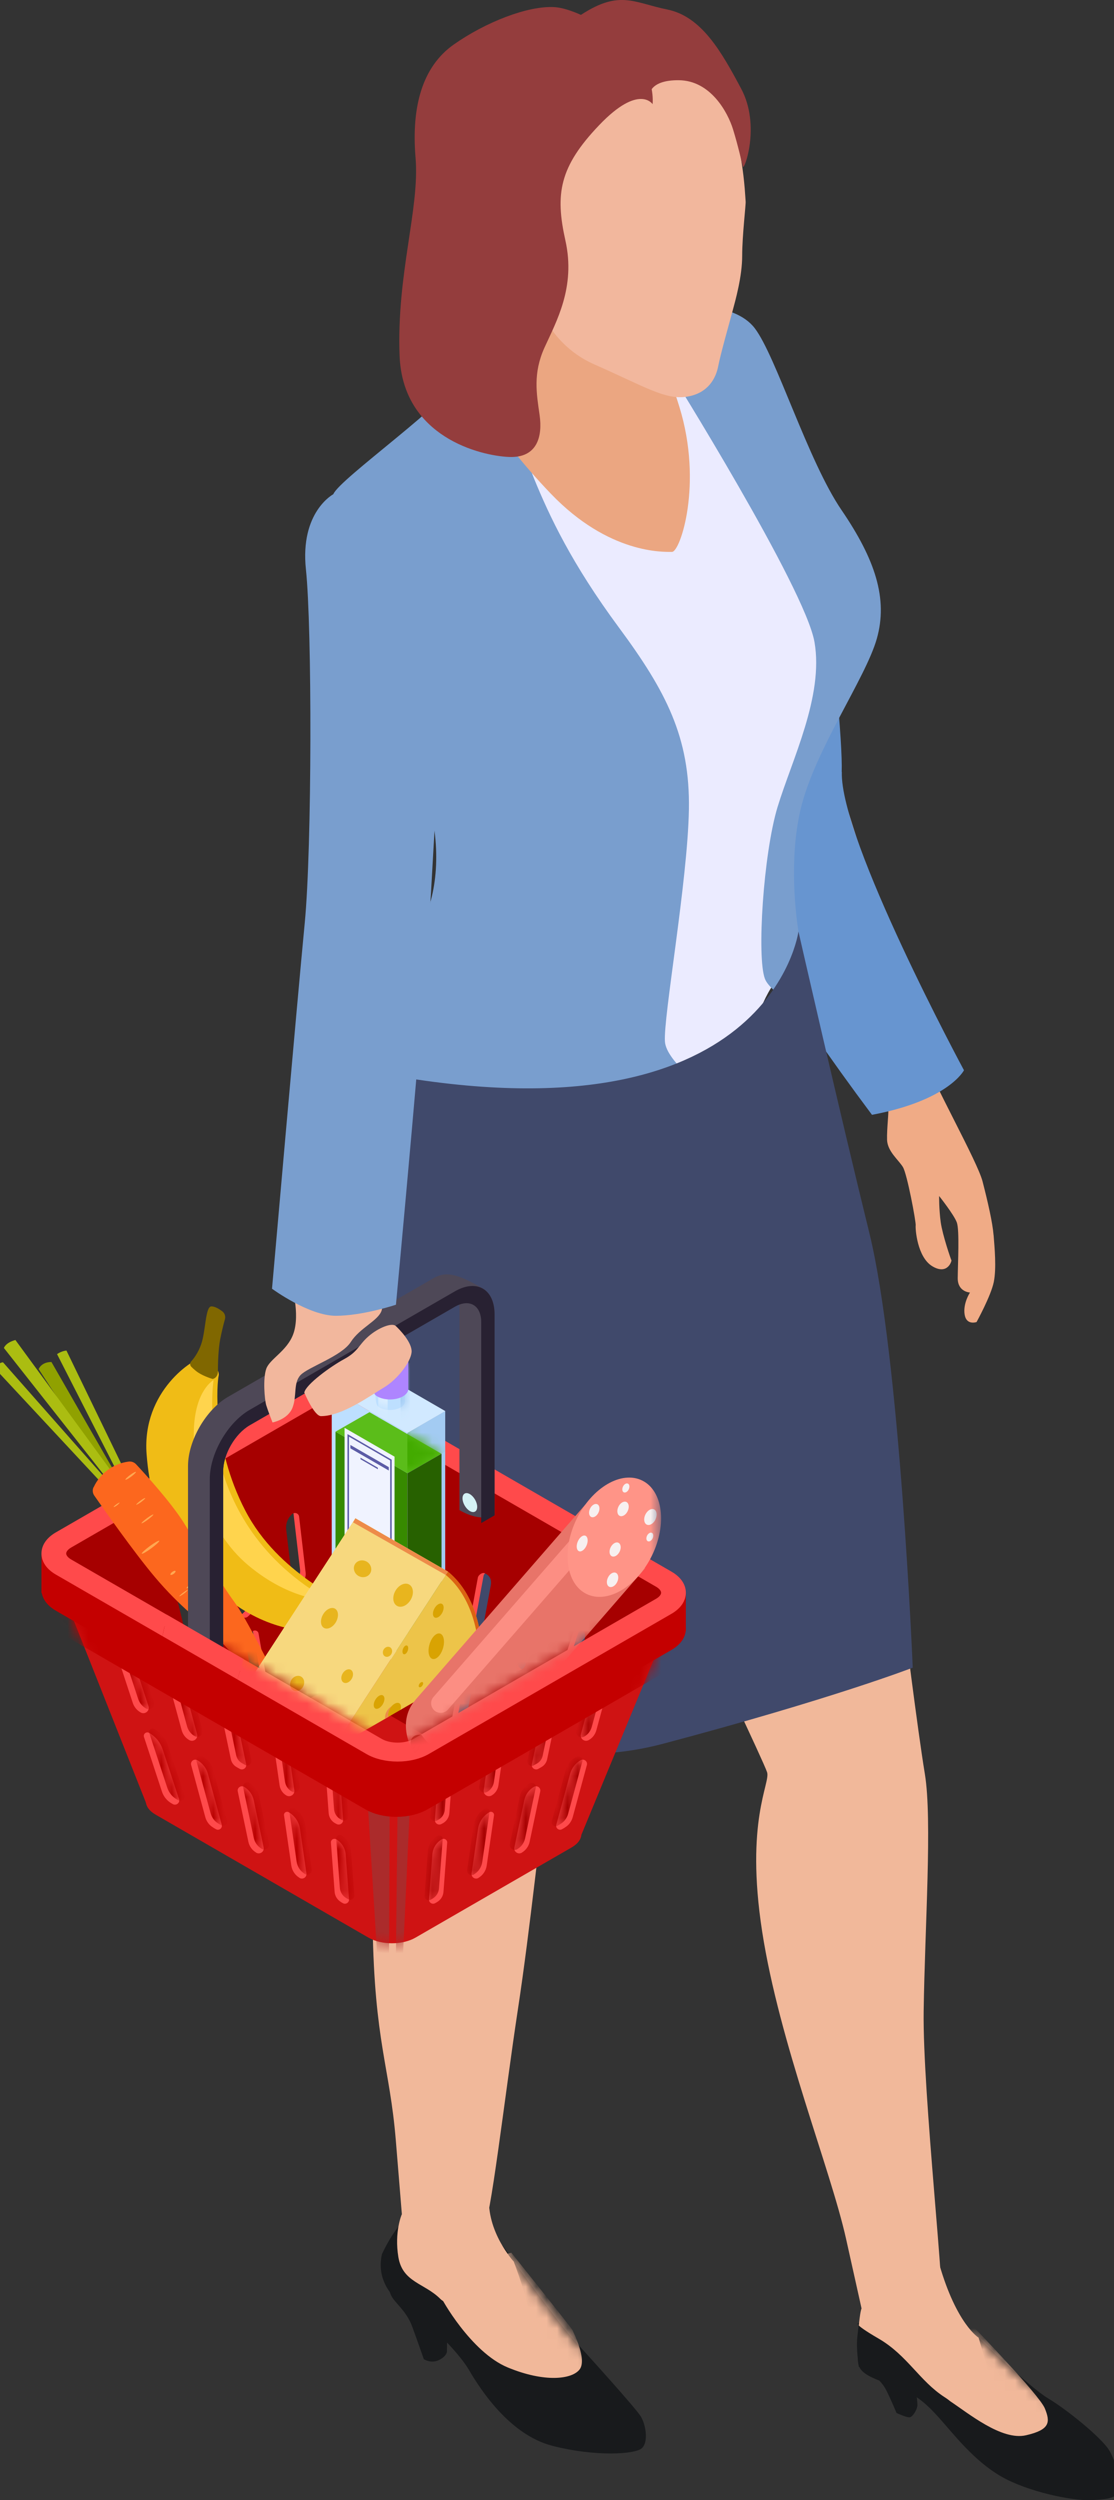 <svg width="107" height="240" viewBox="0 0 107 240" fill="none" xmlns="http://www.w3.org/2000/svg">
<rect x="0" y="0" width="107" height="240" fill="#333333" stroke="none"/>
<g clip-path="url(#clip0_1076_14539)">
<path d="M95.431 118.549C95.339 117.371 94.878 115.359 94.375 113.407C93.872 111.456 89.596 103.94 88.589 101.056C87.583 98.172 81.588 77.654 80.76 75.881C79.932 74.108 79.962 73.365 78.987 69.212C78.195 65.837 78.048 59.578 77.76 53.449C77.207 53.179 76.784 52.651 76.778 51.854C75.796 51.854 74.735 51.001 74.655 49.945C74.44 47.049 74.422 44.147 74.465 41.251C73.011 41.822 71.109 42.558 70.918 42.582C70.612 42.613 67.55 45.92 67.403 46.16C67.255 46.399 66.636 61.8 66.636 61.8L69.433 74.58C69.433 74.58 71.612 84.158 74.98 88.325C78.355 92.491 85.233 105.995 85.313 106.333C85.393 106.67 85.172 108.296 85.202 109.413C85.239 110.53 86.313 111.346 86.724 112.027C87.135 112.702 87.994 117.316 87.951 117.623C87.908 117.923 88.086 120.678 89.559 121.556C91.037 122.433 91.424 121.01 91.387 120.979C91.35 120.948 90.528 118.561 90.356 117.316C90.185 116.07 90.203 114.806 90.203 114.806C90.203 114.806 91.633 116.604 91.903 117.347C92.173 118.089 92.001 121.329 91.989 122.679C91.976 124.028 93.167 124.071 93.167 124.071C93.167 124.071 92.486 125.096 92.651 126.176C92.817 127.256 93.799 126.906 93.799 126.906C93.799 126.906 95.191 124.378 95.455 123.053C95.719 121.728 95.529 119.746 95.437 118.574L95.431 118.549Z" fill="#F0AB86"/>
<path d="M80.846 74.108C80.938 71.169 80.042 62.376 79.042 53.614C77.999 53.799 76.796 53.209 76.778 51.847C75.796 51.847 74.735 50.995 74.655 49.939C74.342 45.669 74.453 41.398 74.557 37.122L66.494 57.314C66.494 57.314 70.323 80.802 69.924 83.569C69.525 86.337 75.483 95.945 83.754 107.014C91.129 105.627 92.59 102.737 92.59 102.737C92.59 102.737 80.656 80.612 80.858 74.102L80.846 74.108Z" fill="#6795D0"/>
<path d="M36.699 216.347C36.699 216.347 36.337 217.568 36.816 218.85C37.294 220.133 37.969 220.673 39.516 221.783C41.062 222.894 43.982 225.679 45.056 227.514C46.13 229.349 48.934 233.717 53.057 234.779C57.18 235.84 60.997 235.601 61.647 235.012C62.298 234.423 62.046 232.791 61.555 231.969C61.058 231.146 56.094 225.673 54.947 224.428C53.8 223.182 49.357 217.095 49.357 217.095C49.357 217.095 42.031 205.118 36.699 216.347Z" fill="#181A1C"/>
<mask id="mask0_1076_14539" style="mask-type:luminance" maskUnits="userSpaceOnUse" x="36" y="211" width="27" height="25">
<path d="M36.699 216.347C36.699 216.347 36.337 217.568 36.816 218.85C37.294 220.133 37.969 220.673 39.516 221.783C41.062 222.894 43.982 225.679 45.056 227.514C46.13 229.349 48.934 233.717 53.057 234.779C57.18 235.84 60.997 235.601 61.647 235.012C62.298 234.423 62.046 232.791 61.555 231.969C61.058 231.146 56.094 225.673 54.947 224.428C53.8 223.182 49.357 217.095 49.357 217.095C49.357 217.095 42.031 205.118 36.699 216.347Z" fill="white"/>
</mask>
<g mask="url(#mask0_1076_14539)">
<path d="M42.356 220.476C42.332 220.562 45.222 225.79 48.768 227.256C52.315 228.723 54.947 228.404 55.677 227.44C56.401 226.471 55.088 223.919 54.996 223.691C54.904 223.464 49.112 216.243 49.112 216.243C49.112 216.243 43.179 217.678 42.356 220.476Z" fill="#F1B89A"/>
</g>
<path d="M37.417 219.323C37.417 219.323 37.251 219.685 37.583 220.372C37.92 221.059 39.043 221.832 39.589 223.323C40.135 224.814 40.706 226.459 40.706 226.459C40.706 226.459 41.387 226.919 42.148 226.551C42.909 226.183 42.927 225.747 42.927 225.747C42.927 225.747 42.927 224.593 42.988 223.814C43.056 223.029 38.73 219.531 37.405 219.323H37.417Z" fill="#181A1C"/>
<path d="M35.975 151.222C35.975 151.222 39.19 165.071 39.19 166.206C39.19 167.341 35.607 173.642 35.791 184.858C35.969 196.081 37.435 198.351 38.018 205.456L38.601 212.561C38.601 212.561 43.191 213.512 46.461 213.721C47.044 213.758 48.486 201.137 49.732 192.97C50.977 184.809 51.879 175.483 52.591 170.942C53.303 166.402 54.149 156.186 54.149 156.186L35.987 151.222H35.975Z" fill="#F1B89A"/>
<path d="M67.722 157.284C67.722 157.284 73.336 169.083 73.679 170.12C74.023 171.157 71.556 174.753 73.207 185.423C74.858 196.087 79.772 208.211 81.263 214.905L82.754 221.599C82.754 221.599 87.252 221.9 90.393 221.667C90.952 221.624 88.602 200.983 88.718 193.043C88.829 185.104 89.553 174.661 88.835 170.298C88.117 165.936 86.791 155.223 86.791 155.223L67.728 157.278L67.722 157.284Z" fill="#F1B89A"/>
<path d="M63.954 103.216C64.224 103.118 64.494 103.02 64.758 102.915C65.408 102.615 65.666 102.498 65.697 102.492C66.341 102.185 66.979 101.86 67.599 101.516C68.341 101.105 69.065 100.67 69.777 100.203C70.102 99.988 70.421 99.768 70.734 99.54C70.949 99.387 71.09 99.295 71.176 99.24C71.501 98.909 71.802 98.559 71.943 98.412C72.17 98.172 72.391 97.921 72.606 97.669C72.661 97.602 72.734 97.51 72.826 97.393C73.44 95.828 74.121 94.503 74.827 93.889C74.968 92.951 75.262 92.024 75.637 91.19C75.465 88.367 73.931 84.011 75.545 78.391C77.827 70.445 79.95 65.647 79.791 60.143C79.631 54.639 70.035 37.962 66.654 36.937C63.273 35.913 50.057 42.521 49.032 46.847C48.007 51.172 55.088 68.475 56.585 73.353C57.978 77.894 58.144 99.277 63.936 103.216H63.954Z" fill="#EBEBFF"/>
<path d="M74.692 77.44C73.317 81.962 72.685 91.914 73.471 93.957C73.612 94.325 73.962 94.73 74.434 95.148C74.575 94.921 74.667 94.755 74.765 94.589C74.858 93.135 76.594 96.939 77.226 95.743C77.422 95.375 76.434 89.742 76.692 89.417C76.483 88.098 75.735 82.618 76.901 77.679C78.238 72.016 83.116 65.174 84.215 61.321C85.313 57.468 84.055 53.694 80.834 48.97C77.606 44.252 74.538 34.183 72.495 31.508C70.452 28.832 65.102 29.385 65.102 29.385L64.273 35.557C64.273 35.557 77.33 56.437 78.232 61.634C79.134 66.825 76.066 72.924 74.692 77.446V77.44Z" fill="#799ECE"/>
<path d="M83.626 227.821C83.626 227.821 84.638 228.447 85.141 229.471C85.65 230.496 86.111 231.625 86.111 231.625C86.111 231.625 87.08 232.079 87.374 232.042C87.669 232.005 88.055 231.343 88.111 230.975C88.166 230.613 87.859 228.668 87.859 228.668C87.859 228.668 84.736 227.023 83.626 227.821Z" fill="#181A1C"/>
<path d="M82.46 225.968C82.46 225.968 82.251 226.827 82.644 227.391C83.03 227.956 83.877 228.342 85.828 229.029C87.779 229.71 88.816 230.551 90.203 232.097C91.59 233.644 93.516 236.178 96.106 237.687C98.695 239.203 103.051 240.074 104.782 239.994C106.518 239.914 107.211 239.767 107.426 239.123C107.641 238.478 107.279 236.405 106.53 235.196C105.782 233.981 102.444 231.275 100.683 230.232C98.922 229.189 94.062 224.495 93.995 224.403C93.921 224.311 83.159 225.072 82.46 225.974V225.968Z" fill="#181A1C"/>
<mask id="mask1_1076_14539" style="mask-type:luminance" maskUnits="userSpaceOnUse" x="82" y="224" width="26" height="16">
<path d="M82.46 225.968C82.46 225.968 82.251 226.827 82.644 227.391C83.03 227.956 83.877 228.342 85.828 229.029C87.779 229.71 88.816 230.551 90.203 232.097C91.59 233.644 93.516 236.178 96.106 237.687C98.695 239.203 103.051 240.074 104.782 239.994C106.518 239.914 107.211 239.767 107.426 239.123C107.641 238.478 107.279 236.405 106.53 235.196C105.782 233.981 102.444 231.275 100.683 230.232C98.922 229.189 94.062 224.495 93.995 224.403C93.921 224.311 83.159 225.072 82.46 225.974V225.968Z" fill="white"/>
</mask>
<g mask="url(#mask1_1076_14539)">
<path d="M87.074 227.735C87.074 227.735 89.381 229.257 91.197 230.453C93.013 231.649 96.204 234.306 98.548 233.766C100.885 233.232 100.885 232.49 100.358 231.189C99.836 229.889 93.467 223.323 93.467 223.323C93.467 223.323 88.086 224.753 87.074 227.735Z" fill="#F1B89A"/>
</g>
<path d="M41.399 86.367C40.454 89.969 37.27 96.16 36.736 101.59C36.687 102.069 36.675 102.566 36.681 103.069C36.816 103.198 36.951 103.326 37.08 103.455C37.245 103.553 37.411 103.664 37.583 103.756C37.681 103.811 37.791 103.879 37.914 103.952C38.546 104.167 39.172 104.376 39.816 104.547C40.724 104.793 41.651 104.977 42.577 105.13C47.609 105.676 52.787 105.713 57.819 105.155C60.641 104.713 63.427 104.081 66.163 103.277C64.985 102.197 63.942 100.976 63.868 99.995C63.69 97.694 66.053 84.6 66.169 77.697C66.286 70.795 63.985 66.371 59.444 60.235C54.904 54.099 52.781 49.559 51.302 45.957C49.83 42.361 47.823 32.569 47.823 32.569C47.823 32.569 45.762 33.158 44.522 35.815C43.283 38.471 32.607 45.963 32.018 47.436C31.429 48.908 37.325 67.549 39.687 72.746C42.05 77.937 42.344 82.772 41.399 86.373V86.367Z" fill="#799ECE"/>
<path d="M44.854 19.77C44.854 19.77 44.381 19.917 45.504 22.924C46.627 25.93 47.983 27.851 47.51 30.857C47.038 33.864 45.032 36.931 45.032 36.931C45.032 36.931 47.32 41.57 52.91 47.393C58.493 53.216 63.764 52.977 64.549 52.977C65.335 52.977 67.537 46.448 65.255 39.054C62.972 31.661 59.592 25.918 59.592 25.918C59.592 25.918 50.094 20.451 44.854 19.764V19.77Z" fill="#EBA681"/>
<path d="M51.173 27.814C51.173 27.814 52.235 32.845 57.07 34.974C61.905 37.097 63.911 38.416 65.979 38.079C68.047 37.747 68.771 36.269 68.986 35.146C69.2 34.023 70.029 31.096 70.341 29.937C70.654 28.777 71.287 26.537 71.287 24.549C71.287 22.561 71.661 19.555 71.618 19.322C71.581 19.089 71.391 12.309 68.973 8.977C66.556 5.645 62.071 2.105 56.469 2.43C50.867 2.755 46.737 5.878 44.909 9.185C43.08 12.493 43.761 17.831 44.35 19.831C44.94 21.837 49.738 25.593 51.173 27.814Z" fill="#F2B79D"/>
<path d="M51.02 24.549C50.989 24.433 50.02 20.978 47.719 20.923C45.418 20.862 45.596 23.433 46.185 24.905C46.774 26.378 48.811 27.912 49.695 28.206C50.578 28.501 51.069 28.218 51.18 27.813C51.29 27.408 50.578 26.85 50.848 25.966C51.112 25.083 51.143 25.022 51.026 24.549H51.02Z" fill="#F1BB95"/>
<path d="M62.347 9.314C62.347 9.314 62.187 7.664 65.218 7.701C68.249 7.737 69.9 10.768 70.409 12.419C70.918 14.069 71.237 15.567 71.354 15.996C71.471 16.432 73.084 12.063 71.194 8.523C69.305 4.982 67.396 1.583 64.095 0.914C60.794 0.246 59.432 -1.092 55.426 1.681C52.48 3.718 62.347 9.308 62.347 9.308V9.314Z" fill="#943D3D"/>
<path d="M62.684 10.002C62.684 10.002 61.389 7.995 57.555 12.008C53.72 16.021 53.309 18.616 54.309 23.095C55.309 27.581 53.425 30.881 52.302 33.36C51.18 35.839 51.535 37.784 51.83 39.852C52.124 41.914 51.597 43.981 48.879 43.865C46.167 43.748 38.675 41.975 38.38 34.133C38.086 26.286 40.325 20.034 39.914 15.137C39.503 10.241 40.565 6.406 43.571 4.283C46.578 2.16 50.707 0.51 53.303 0.687C55.898 0.865 63.034 4.755 62.684 10.008V10.002Z" fill="#943D3D"/>
<path d="M36.687 103.069C36.687 103.069 33.889 106.597 35.264 118.758C36.638 130.913 34.871 160.377 34.871 160.377C34.871 160.377 47.418 171.697 63.697 167.384C79.969 163.07 87.669 160.082 87.669 160.082C87.669 160.082 86.442 130.33 83.503 118.365C80.564 106.406 76.692 89.416 76.692 89.416C76.692 89.416 74.005 109.934 36.693 103.069H36.687Z" fill="#40496B"/>
<path d="M38.589 212.567C38.589 212.567 37.859 214.236 38.264 216.666C38.669 219.095 40.761 219.151 42.283 220.666C43.804 222.182 50.296 221.691 50.615 221.531C50.934 221.372 49.351 217.095 49.351 217.095C49.351 217.095 46.682 214.23 46.983 210.689C47.283 207.149 42.105 207.996 42.105 207.996L38.589 212.573V212.567Z" fill="#F1B89A"/>
<path d="M82.748 221.605C82.748 221.605 82.613 221.851 82.466 223.465C82.319 225.084 82.269 226.011 83.398 226.796C84.527 227.582 86.386 227.68 89.479 229.49C92.565 231.306 95.363 231.159 95.559 230.717C95.756 230.275 93.995 224.397 93.995 224.397C93.995 224.397 91.878 223.115 90.215 217.335C88.546 211.549 86.834 216.206 86.834 216.206L82.754 221.599L82.748 221.605Z" fill="#F1B89A"/>
<path d="M82.49 227.189C82.49 227.189 82.22 225.471 82.343 224.373C82.466 223.268 82.49 222.998 82.49 222.998C82.49 222.998 81.656 222.9 84.405 224.495C87.147 226.091 88.325 228.563 90.731 230.11C93.13 231.656 87.546 229.815 87.546 229.815L82.496 227.195L82.49 227.189Z" fill="#181A1C"/>
<path d="M64.997 151.744V153.413L56.303 158.475L56.665 157.358C56.837 156.818 56.714 156.358 56.34 156.131C56.125 156.002 55.696 156.241 55.597 156.548L54.665 159.432L50.002 162.144C49.91 161.99 49.787 161.868 49.627 161.769C49.455 161.665 49.112 161.868 49.05 162.107L48.879 162.794L45.32 164.862L46.062 160.843C46.16 160.315 45.995 159.886 45.608 159.653C45.363 159.505 44.878 159.806 44.817 160.143L43.946 164.85C43.89 165.138 43.939 165.39 44.068 165.586L40.148 167.868L31.085 166.604L29.931 165.831C30.042 165.028 30.048 164.205 29.919 163.408C30.741 162.843 31.447 162.101 31.993 161.18C32.644 160.058 32.975 158.849 32.975 157.548C32.975 156.591 32.791 155.683 32.441 154.824C32.189 152.314 32.097 149.792 32.312 147.35C32.465 145.608 31.398 143.454 30.201 142.264C28.956 141.018 26.907 140.073 25.115 140.153C23.256 140.239 21.323 140.847 20.028 142.264C19.654 142.749 19.28 143.233 18.905 143.718C18.335 144.7 18.016 145.743 17.942 146.86C16.163 146.43 14.298 146.626 12.629 147.602C11.033 148.535 9.8 150.13 9.303 151.922L6.076 149.75C6.076 149.75 5.511 148.749 6.174 148.05C6.843 147.35 30.766 133.919 30.766 133.919L33.165 133.717L35.564 134.883L65.022 151.744H64.997ZM36.65 154.014C36.435 153.885 36.006 154.173 35.987 154.456L35.681 159.505C35.656 159.959 35.828 160.328 36.172 160.542C36.533 160.763 37.061 160.413 37.08 160.064L37.356 155.48C37.393 154.83 37.141 154.302 36.65 154.008V154.014ZM37.497 144.718C37.184 144.528 36.564 144.939 36.54 145.35L36.184 151.29C36.159 151.67 36.306 151.971 36.595 152.142C36.926 152.339 37.577 151.903 37.607 151.468L37.957 145.675C37.982 145.252 37.822 144.915 37.503 144.718H37.497ZM41.197 156.806C40.945 156.658 40.448 156.977 40.405 157.315L39.816 162.174C39.767 162.579 39.908 162.911 40.209 163.095L40.411 163.218C40.645 163.359 41.111 163.064 41.154 162.745L41.724 158.021C41.792 157.481 41.602 157.045 41.197 156.806ZM42.485 147.823L42.301 147.712C42.05 147.559 41.54 147.884 41.497 148.228L40.792 154.088C40.743 154.474 40.878 154.787 41.166 154.959C41.485 155.149 42.111 154.744 42.166 154.315L42.847 148.682C42.89 148.301 42.761 147.995 42.485 147.829V147.823ZM47.296 150.964L47.124 150.86C46.915 150.731 46.498 150.989 46.443 151.283L45.363 157.143C45.308 157.45 45.4 157.701 45.627 157.836L45.866 157.978C46.118 158.125 46.615 157.818 46.676 157.474L47.688 152.001C47.774 151.541 47.633 151.167 47.302 150.964H47.296ZM51.94 153.498C51.683 153.345 51.167 153.658 51.075 154.02L49.75 159.291C49.652 159.689 49.756 160.021 50.044 160.193C50.339 160.371 50.916 160.027 51.02 159.616L52.29 154.572C52.407 154.1 52.278 153.707 51.94 153.505V153.498Z" fill="#FF4A4B"/>
<path d="M33.92 167.046L29.999 166.5L24.348 162.69C24.446 162.69 24.544 162.653 24.624 162.573L24.765 162.432C25.066 162.138 25.195 161.714 25.127 161.303L24.28 156.536C24.231 156.26 23.9 156.155 23.698 156.346C23.25 156.775 23.047 157.401 23.158 158.008L23.931 162.352C23.949 162.426 11.997 154.37 11.997 154.37C11.954 154.327 11.905 154.29 11.849 154.272L4.977 149.639C4.977 149.639 4.413 148.639 5.076 147.94C5.744 147.24 29.668 133.809 29.668 133.809L32.067 133.606L34.466 134.772L56.732 147.516C55.696 147.878 54.781 148.449 53.99 149.228C52.444 150.504 50.934 151.83 49.363 153.087C48.725 153.56 48.069 154.014 47.4 154.443C47.425 151.584 47.185 148.713 46.559 145.921C46.173 144.209 44.743 142.491 43.252 141.62C41.712 140.718 39.436 140.337 37.705 140.896C35.963 141.46 34.282 142.54 33.404 144.203C32.478 145.964 32.239 147.792 32.68 149.75C32.754 150.069 32.815 150.394 32.877 150.719C33.257 154.848 32.705 158.984 32.693 163.119C32.693 164.537 33.147 165.887 33.926 167.046H33.92ZM18.715 156.683L17.457 151.455C17.384 151.142 16.991 151.044 16.776 151.284C16.402 151.701 16.255 152.271 16.384 152.817L17.568 157.726C17.648 158.07 18.077 158.18 18.317 157.922L18.433 157.8C18.709 157.499 18.814 157.082 18.721 156.689L18.715 156.683ZM23.771 153.683L22.832 148.387C22.777 148.075 22.391 147.946 22.164 148.173C21.765 148.565 21.581 149.13 21.679 149.682L22.562 154.658C22.624 155.002 23.047 155.137 23.299 154.898L23.421 154.781C23.716 154.499 23.845 154.088 23.777 153.689L23.771 153.683ZM28.275 151.86L28.404 151.75C28.71 151.486 28.87 151.081 28.821 150.676L28.195 145.32C28.158 145.001 27.778 144.853 27.532 145.062C27.109 145.43 26.894 145.982 26.956 146.541L27.545 151.578C27.588 151.928 27.999 152.087 28.269 151.86H28.275ZM29.729 158.395L29.165 153.566C29.134 153.29 28.802 153.161 28.594 153.339C28.121 153.744 27.882 154.358 27.956 154.977L28.471 159.37C28.508 159.702 28.901 159.855 29.152 159.634L29.306 159.499C29.625 159.223 29.784 158.806 29.735 158.389L29.729 158.395Z" fill="#FF4A4B"/>
<path d="M64.451 151.903V153.572L55.757 158.634L56.119 157.517C56.291 156.977 56.168 156.517 55.794 156.29C55.579 156.161 55.149 156.401 55.051 156.707L54.119 159.591L49.455 162.303C49.363 162.15 49.241 162.027 49.081 161.929C48.909 161.825 48.566 162.027 48.504 162.266L48.333 162.954L44.774 165.021L45.516 161.002C45.614 160.475 45.449 160.045 45.062 159.812C44.817 159.665 44.332 159.965 44.271 160.303L43.406 165.009C43.35 165.297 43.4 165.549 43.528 165.745L39.608 168.028L30.545 166.764L24.894 162.954C24.992 162.954 25.09 162.917 25.17 162.837L25.317 162.696C25.618 162.401 25.753 161.978 25.679 161.567L24.833 156.799C24.784 156.523 24.452 156.419 24.25 156.609C23.802 157.039 23.599 157.665 23.71 158.272L24.483 162.616C24.501 162.69 12.549 154.634 12.549 154.634C12.506 154.591 12.457 154.554 12.402 154.535L5.53 149.903C5.53 149.903 4.965 148.903 5.628 148.203C6.297 147.504 30.22 134.073 30.22 134.073L32.619 133.87L35.018 135.036L64.476 151.897L64.451 151.903ZM19.249 156.953L17.991 151.725C17.918 151.412 17.525 151.314 17.31 151.553C16.936 151.971 16.789 152.541 16.918 153.087L18.102 157.996C18.181 158.34 18.611 158.45 18.85 158.192L18.967 158.07C19.243 157.769 19.347 157.352 19.255 156.959L19.249 156.953ZM24.305 153.946L23.366 148.651C23.311 148.338 22.924 148.209 22.691 148.436C22.293 148.829 22.108 149.394 22.207 149.946L23.09 154.922C23.151 155.265 23.575 155.407 23.826 155.161L23.949 155.045C24.244 154.762 24.372 154.351 24.305 153.952V153.946ZM28.809 152.13L28.938 152.02C29.244 151.756 29.404 151.351 29.355 150.946L28.729 145.589C28.692 145.27 28.312 145.123 28.066 145.332C27.643 145.7 27.428 146.252 27.489 146.81L28.078 151.848C28.121 152.198 28.532 152.357 28.802 152.13H28.809ZM30.263 158.665L29.698 153.836C29.668 153.56 29.336 153.431 29.128 153.609C28.655 154.014 28.416 154.627 28.49 155.241L29.005 159.634C29.042 159.965 29.434 160.119 29.686 159.898L29.839 159.763C30.159 159.487 30.318 159.07 30.269 158.652L30.263 158.665ZM36.104 154.173C35.889 154.044 35.46 154.333 35.441 154.615L35.135 159.665C35.104 160.119 35.282 160.487 35.626 160.702C35.987 160.923 36.515 160.573 36.533 160.223L36.81 155.64C36.846 154.989 36.595 154.462 36.104 154.167V154.173ZM36.951 144.884C36.638 144.694 36.018 145.105 35.994 145.516L35.638 151.455C35.613 151.836 35.76 152.136 36.049 152.308C36.38 152.504 37.031 152.069 37.061 151.633L37.411 145.841C37.435 145.418 37.276 145.08 36.957 144.884H36.951ZM40.657 156.965C40.405 156.818 39.908 157.137 39.865 157.474L39.282 162.334C39.233 162.739 39.374 163.07 39.675 163.254L39.877 163.377C40.111 163.518 40.577 163.224 40.62 162.905L41.191 158.18C41.258 157.64 41.068 157.204 40.663 156.965H40.657ZM41.945 147.982L41.761 147.872C41.51 147.719 41 148.044 40.957 148.387L40.252 154.247C40.203 154.634 40.338 154.946 40.626 155.118C40.945 155.308 41.571 154.903 41.626 154.474L42.307 148.841C42.35 148.461 42.221 148.154 41.945 147.988V147.982ZM46.75 151.13L46.578 151.026C46.369 150.897 45.952 151.155 45.897 151.449L44.817 157.309C44.762 157.615 44.854 157.867 45.081 158.002L45.32 158.143C45.572 158.29 46.069 157.984 46.13 157.64L47.142 152.167C47.228 151.707 47.087 151.332 46.756 151.13H46.75ZM51.394 153.658C51.137 153.505 50.621 153.817 50.529 154.179L49.204 159.45C49.106 159.849 49.21 160.18 49.498 160.352C49.793 160.53 50.37 160.186 50.474 159.775L51.744 154.732C51.861 154.259 51.732 153.867 51.394 153.664V153.658Z" fill="#A60000"/>
<path d="M54.91 177.336L39.902 186C38.657 186.718 36.644 186.718 35.398 186L14.942 174.188C13.696 173.471 13.696 172.305 14.942 171.587L29.95 162.923C31.195 162.205 33.208 162.205 34.453 162.923L54.91 174.735C56.156 175.452 56.156 176.618 54.91 177.336Z" fill="#CF1313"/>
<path d="M4.609 149.308L14.206 173.519L35.865 185.097L55.855 176.096L65.255 153.351L61.12 155.793L41.461 167.101L37.663 168.298L34.595 167.101L4.609 149.308Z" fill="#CF1313"/>
<path d="M64.218 151.32L34.38 134.091C32.883 133.226 30.453 133.226 28.956 134.091L5.64 147.553C4.143 148.418 4.143 149.823 5.64 150.682L35.478 167.912C36.975 168.777 39.405 168.777 40.902 167.912L64.218 154.45C65.715 153.585 65.715 152.179 64.218 151.314V151.32ZM29.882 134.631C30.87 134.061 32.472 134.061 33.459 134.631L63.298 151.86C64.285 152.431 64.285 153.358 63.298 153.928L39.982 167.39C38.994 167.961 37.392 167.961 36.405 167.39L6.566 150.161C5.579 149.59 5.579 148.664 6.566 148.093L29.882 134.631Z" fill="#FF3334"/>
<path d="M12.279 157.757C12.138 157.321 11.837 156.953 11.438 156.72C11.046 156.493 10.585 156.867 10.727 157.297L12.751 163.457C12.88 163.85 13.15 164.181 13.512 164.383C13.923 164.617 14.408 164.224 14.261 163.77L12.285 157.757H12.279Z" fill="#FF4A4B"/>
<path d="M16.47 173.102L16.592 173.176C16.924 173.366 17.316 173.053 17.194 172.691L15.629 167.936C15.408 167.261 14.942 166.69 14.322 166.341C14.052 166.187 13.733 166.445 13.831 166.739L15.555 171.979C15.709 172.452 16.034 172.851 16.463 173.102H16.47Z" fill="#FF4A4B"/>
<path d="M20.482 175.44L20.74 175.587C21.035 175.759 21.384 175.489 21.299 175.158L19.973 170.28C19.82 169.721 19.458 169.249 18.955 168.967C18.642 168.789 18.267 169.077 18.36 169.427L19.722 174.44C19.838 174.857 20.108 175.219 20.489 175.434L20.482 175.44Z" fill="#FF4A4B"/>
<path d="M17.347 160.641C17.243 160.248 16.985 159.917 16.635 159.714L16.408 159.585C16.089 159.401 15.709 159.696 15.807 160.052L17.451 166.095C17.562 166.494 17.82 166.832 18.181 167.034C18.58 167.261 19.053 166.893 18.93 166.451L17.347 160.635V160.641Z" fill="#FF4A4B"/>
<path d="M24.599 177.839C24.968 178.054 25.409 177.741 25.323 177.33L24.372 172.802C24.256 172.262 23.918 171.796 23.44 171.52C23.133 171.348 22.765 171.618 22.838 171.961L23.857 176.796C23.949 177.232 24.225 177.612 24.612 177.839H24.599Z" fill="#FF4A4B"/>
<path d="M22.458 163.721C22.36 163.248 22.065 162.843 21.648 162.604L21.433 162.481C21.17 162.328 20.851 162.561 20.912 162.855L22.176 168.875C22.243 169.188 22.44 169.464 22.722 169.623L23.023 169.795C23.335 169.973 23.716 169.697 23.642 169.347L22.458 163.727V163.721Z" fill="#FF4A4B"/>
<path d="M27.526 166.69C27.459 166.212 27.164 165.788 26.741 165.549C26.416 165.365 26.023 165.647 26.078 166.015L26.857 171.39C26.919 171.795 27.158 172.151 27.514 172.354C27.882 172.562 28.33 172.255 28.269 171.838L27.52 166.69H27.526Z" fill="#FF4A4B"/>
<path d="M28.778 180.269C29.097 180.453 29.484 180.189 29.434 179.827L28.815 175.557C28.717 174.882 28.312 174.293 27.723 173.955C27.508 173.833 27.244 174.011 27.281 174.256L27.98 179.079C28.054 179.576 28.348 180.011 28.778 180.263V180.269Z" fill="#FF4A4B"/>
<path d="M32.754 182.588L32.926 182.686C33.208 182.852 33.552 182.631 33.527 182.306L33.202 178.005C33.159 177.403 32.815 176.857 32.288 176.557C32.054 176.422 31.76 176.606 31.785 176.876L32.14 181.6C32.171 182.011 32.404 182.373 32.754 182.582V182.588Z" fill="#FF4A4B"/>
<path d="M32.582 169.752C32.539 169.206 32.232 168.715 31.76 168.439C31.49 168.28 31.152 168.495 31.177 168.807L31.57 174.054C31.6 174.452 31.827 174.808 32.171 175.005L32.318 175.084C32.619 175.256 32.981 175.023 32.956 174.679L32.588 169.752H32.582Z" fill="#FF4A4B"/>
<path d="M54.247 175.44L53.99 175.587C53.695 175.759 53.346 175.489 53.431 175.158L54.757 170.28C54.91 169.721 55.272 169.249 55.775 168.967C56.088 168.789 56.462 169.077 56.37 169.427L55.008 174.44C54.892 174.857 54.622 175.219 54.241 175.434L54.247 175.44Z" fill="#FF4A4B"/>
<path d="M57.383 160.641C57.487 160.248 57.745 159.917 58.094 159.714L58.322 159.585C58.641 159.401 59.021 159.696 58.923 160.052L57.279 166.095C57.168 166.494 56.91 166.832 56.548 167.034C56.15 167.261 55.677 166.893 55.8 166.451L57.377 160.635L57.383 160.641Z" fill="#FF4A4B"/>
<path d="M50.13 177.839C49.762 178.054 49.32 177.741 49.406 177.33L50.357 172.802C50.474 172.262 50.811 171.796 51.29 171.52C51.597 171.348 51.965 171.618 51.891 171.961L50.873 176.796C50.781 177.232 50.505 177.612 50.118 177.839H50.13Z" fill="#FF4A4B"/>
<path d="M52.272 163.721C52.37 163.248 52.664 162.843 53.082 162.604L53.296 162.481C53.56 162.328 53.879 162.561 53.818 162.855L52.554 168.875C52.486 169.188 52.29 169.464 52.008 169.623L51.707 169.795C51.394 169.973 51.014 169.697 51.087 169.347L52.272 163.727V163.721Z" fill="#FF4A4B"/>
<path d="M47.204 166.69C47.271 166.212 47.566 165.788 47.989 165.549C48.314 165.365 48.707 165.647 48.652 166.015L47.872 171.39C47.811 171.795 47.572 172.151 47.216 172.354C46.848 172.562 46.4 172.255 46.461 171.838L47.21 166.69H47.204Z" fill="#FF4A4B"/>
<path d="M45.952 180.269C45.633 180.453 45.246 180.189 45.295 179.827L45.915 175.557C46.013 174.882 46.418 174.293 47.007 173.955C47.222 173.833 47.486 174.011 47.449 174.256L46.749 179.079C46.676 179.576 46.381 180.011 45.952 180.263V180.269Z" fill="#FF4A4B"/>
<path d="M41.976 182.588L41.804 182.686C41.522 182.852 41.178 182.631 41.203 182.306L41.528 178.005C41.571 177.403 41.915 176.857 42.442 176.557C42.675 176.422 42.97 176.606 42.952 176.876L42.596 181.6C42.565 182.011 42.338 182.373 41.982 182.582L41.976 182.588Z" fill="#FF4A4B"/>
<path d="M42.148 169.752C42.191 169.206 42.498 168.715 42.97 168.439C43.24 168.28 43.577 168.495 43.553 168.807L43.16 174.054C43.129 174.452 42.902 174.808 42.559 175.005L42.412 175.084C42.111 175.256 41.749 175.023 41.773 174.679L42.142 169.752H42.148Z" fill="#FF4A4B"/>
<mask id="mask2_1076_14539" style="mask-type:luminance" maskUnits="userSpaceOnUse" x="10" y="156" width="5" height="9">
<path d="M12.279 157.757C12.138 157.321 11.837 156.953 11.438 156.72C11.046 156.493 10.585 156.867 10.727 157.297L12.751 163.457C12.88 163.85 13.15 164.181 13.512 164.383C13.923 164.617 14.408 164.224 14.261 163.77L12.285 157.757H12.279Z" fill="white"/>
</mask>
<g mask="url(#mask2_1076_14539)">
<path d="M12.794 157.376C12.653 156.941 12.352 156.573 11.954 156.34C11.561 156.113 11.101 156.487 11.242 156.916L13.267 163.077C13.396 163.469 13.666 163.801 14.028 164.003C14.439 164.236 14.923 163.844 14.776 163.39L12.8 157.376H12.794Z" fill="#B80000"/>
</g>
<mask id="mask3_1076_14539" style="mask-type:luminance" maskUnits="userSpaceOnUse" x="15" y="159" width="4" height="9">
<path d="M17.347 160.641C17.243 160.248 16.985 159.917 16.635 159.714L16.408 159.585C16.089 159.401 15.709 159.696 15.807 160.052L17.451 166.095C17.562 166.494 17.82 166.832 18.181 167.034C18.58 167.261 19.053 166.893 18.93 166.451L17.347 160.635V160.641Z" fill="white"/>
</mask>
<g mask="url(#mask3_1076_14539)">
<path d="M17.862 160.26C17.758 159.868 17.5 159.536 17.151 159.334L16.924 159.205C16.605 159.021 16.224 159.315 16.322 159.671L17.967 165.715C18.077 166.114 18.335 166.451 18.697 166.654C19.096 166.881 19.568 166.513 19.445 166.071L17.862 160.254V160.26Z" fill="#B80000"/>
</g>
<mask id="mask4_1076_14539" style="mask-type:luminance" maskUnits="userSpaceOnUse" x="20" y="162" width="4" height="8">
<path d="M22.458 163.721C22.36 163.248 22.065 162.843 21.648 162.604L21.433 162.481C21.17 162.328 20.851 162.561 20.912 162.855L22.176 168.875C22.243 169.188 22.44 169.464 22.722 169.623L23.023 169.795C23.335 169.973 23.716 169.697 23.642 169.347L22.458 163.727V163.721Z" fill="white"/>
</mask>
<g mask="url(#mask4_1076_14539)">
<path d="M22.967 163.346C22.869 162.874 22.575 162.469 22.157 162.229L21.943 162.107C21.679 161.953 21.36 162.186 21.421 162.481L22.685 168.494C22.753 168.813 22.949 169.083 23.231 169.243L23.532 169.414C23.845 169.592 24.225 169.316 24.152 168.966L22.967 163.346Z" fill="#B80000"/>
</g>
<mask id="mask5_1076_14539" style="mask-type:luminance" maskUnits="userSpaceOnUse" x="26" y="165" width="3" height="8">
<path d="M27.526 166.69C27.459 166.212 27.164 165.788 26.741 165.549C26.416 165.365 26.023 165.647 26.078 166.015L26.857 171.39C26.919 171.795 27.158 172.151 27.514 172.354C27.882 172.562 28.33 172.255 28.269 171.838L27.52 166.69H27.526Z" fill="white"/>
</mask>
<g mask="url(#mask5_1076_14539)">
<path d="M28.035 166.31C27.968 165.831 27.674 165.408 27.25 165.169C26.925 164.985 26.532 165.267 26.587 165.635L27.367 171.01C27.428 171.415 27.667 171.771 28.023 171.973C28.391 172.182 28.839 171.875 28.778 171.458L28.029 166.31H28.035Z" fill="#B80000"/>
</g>
<mask id="mask6_1076_14539" style="mask-type:luminance" maskUnits="userSpaceOnUse" x="31" y="168" width="2" height="8">
<path d="M32.582 169.752C32.539 169.206 32.232 168.715 31.76 168.439C31.49 168.28 31.152 168.495 31.177 168.807L31.57 174.054C31.6 174.452 31.827 174.808 32.171 175.005L32.318 175.084C32.619 175.256 32.981 175.023 32.956 174.679L32.588 169.752H32.582Z" fill="white"/>
</mask>
<g mask="url(#mask6_1076_14539)">
<path d="M33.097 169.372C33.054 168.826 32.748 168.335 32.275 168.059C32.005 167.899 31.668 168.114 31.692 168.427L32.085 173.673C32.116 174.072 32.343 174.428 32.686 174.624L32.834 174.704C33.134 174.876 33.496 174.643 33.472 174.299L33.104 169.372H33.097Z" fill="#B80000"/>
</g>
<mask id="mask7_1076_14539" style="mask-type:luminance" maskUnits="userSpaceOnUse" x="31" y="176" width="3" height="7">
<path d="M32.864 182.588L33.036 182.686C33.318 182.852 33.662 182.631 33.637 182.306L33.312 178.005C33.269 177.403 32.926 176.857 32.398 176.557C32.165 176.422 31.87 176.606 31.889 176.876L32.245 181.6C32.275 182.011 32.502 182.373 32.858 182.582L32.864 182.588Z" fill="white"/>
</mask>
<g mask="url(#mask7_1076_14539)">
<path d="M33.263 182.208L33.435 182.306C33.717 182.471 34.061 182.251 34.036 181.925L33.711 177.624C33.668 177.023 33.325 176.477 32.797 176.176C32.564 176.041 32.269 176.225 32.288 176.495L32.643 181.22C32.674 181.631 32.901 181.993 33.257 182.202L33.263 182.208Z" fill="#B80000"/>
</g>
<mask id="mask8_1076_14539" style="mask-type:luminance" maskUnits="userSpaceOnUse" x="27" y="173" width="3" height="8">
<path d="M28.778 180.269C29.097 180.453 29.484 180.189 29.434 179.827L28.815 175.557C28.717 174.882 28.312 174.293 27.723 173.955C27.508 173.833 27.244 174.011 27.281 174.256L27.98 179.079C28.054 179.576 28.348 180.011 28.778 180.263V180.269Z" fill="white"/>
</mask>
<g mask="url(#mask8_1076_14539)">
<path d="M29.287 179.895C29.606 180.079 29.993 179.815 29.944 179.453L29.324 175.182C29.226 174.507 28.821 173.918 28.232 173.581C28.017 173.458 27.753 173.636 27.79 173.882L28.49 178.704C28.563 179.201 28.858 179.637 29.287 179.888V179.895Z" fill="#B80000"/>
</g>
<mask id="mask9_1076_14539" style="mask-type:luminance" maskUnits="userSpaceOnUse" x="22" y="171" width="4" height="7">
<path d="M24.599 177.839C24.968 178.054 25.409 177.741 25.323 177.33L24.372 172.801C24.256 172.261 23.918 171.795 23.44 171.519C23.133 171.347 22.765 171.617 22.838 171.961L23.857 176.796C23.949 177.231 24.225 177.612 24.612 177.839H24.599Z" fill="white"/>
</mask>
<g mask="url(#mask9_1076_14539)">
<path d="M25.115 177.465C25.483 177.679 25.925 177.366 25.839 176.955L24.888 172.427C24.771 171.887 24.434 171.421 23.955 171.145C23.648 170.967 23.28 171.237 23.354 171.586L24.372 176.421C24.465 176.863 24.741 177.238 25.127 177.465H25.115Z" fill="#B80000"/>
</g>
<mask id="mask10_1076_14539" style="mask-type:luminance" maskUnits="userSpaceOnUse" x="18" y="168" width="4" height="8">
<path d="M20.482 175.44L20.74 175.587C21.035 175.759 21.384 175.489 21.298 175.158L19.973 170.28C19.82 169.721 19.458 169.249 18.955 168.967C18.642 168.789 18.267 169.077 18.359 169.427L19.721 174.44C19.838 174.857 20.108 175.219 20.488 175.434L20.482 175.44Z" fill="white"/>
</mask>
<g mask="url(#mask10_1076_14539)">
<path d="M20.992 175.065L21.249 175.213C21.544 175.385 21.894 175.115 21.808 174.783L20.482 169.905C20.329 169.347 19.967 168.874 19.464 168.592C19.151 168.414 18.777 168.703 18.869 169.052L20.231 174.065C20.347 174.483 20.617 174.845 20.998 175.065H20.992Z" fill="#B80000"/>
</g>
<mask id="mask11_1076_14539" style="mask-type:luminance" maskUnits="userSpaceOnUse" x="13" y="166" width="5" height="8">
<path d="M16.47 173.102L16.592 173.176C16.924 173.366 17.316 173.053 17.194 172.691L15.629 167.936C15.408 167.261 14.942 166.69 14.322 166.341C14.052 166.187 13.733 166.445 13.831 166.739L15.555 171.979C15.709 172.452 16.034 172.851 16.463 173.102H16.47Z" fill="white"/>
</mask>
<g mask="url(#mask11_1076_14539)">
<path d="M16.979 172.728L17.102 172.801C17.433 172.992 17.826 172.679 17.703 172.317L16.138 167.561C15.917 166.887 15.451 166.316 14.831 165.966C14.561 165.813 14.242 166.07 14.341 166.365L16.065 171.605C16.218 172.077 16.543 172.476 16.973 172.728H16.979Z" fill="#B80000"/>
</g>
<mask id="mask12_1076_14539" style="mask-type:luminance" maskUnits="userSpaceOnUse" x="53" y="168" width="4" height="8">
<path d="M54.247 175.44L53.99 175.587C53.695 175.759 53.346 175.489 53.431 175.158L54.757 170.28C54.91 169.721 55.272 169.249 55.775 168.967C56.088 168.789 56.462 169.077 56.37 169.427L55.008 174.44C54.892 174.857 54.622 175.219 54.241 175.434L54.247 175.44Z" fill="white"/>
</mask>
<g mask="url(#mask12_1076_14539)">
<path d="M53.812 175.108L53.554 175.256C53.26 175.427 52.91 175.158 52.996 174.826L54.321 169.948C54.474 169.39 54.837 168.917 55.34 168.635C55.653 168.457 56.027 168.746 55.935 169.095L54.573 174.108C54.456 174.526 54.186 174.888 53.806 175.108H53.812Z" fill="#A60000"/>
</g>
<mask id="mask13_1076_14539" style="mask-type:luminance" maskUnits="userSpaceOnUse" x="55" y="159" width="4" height="9">
<path d="M57.383 160.641C57.487 160.248 57.745 159.917 58.094 159.714L58.322 159.585C58.641 159.401 59.021 159.696 58.923 160.052L57.279 166.095C57.168 166.494 56.91 166.832 56.548 167.034C56.15 167.261 55.677 166.893 55.8 166.451L57.377 160.635L57.383 160.641Z" fill="white"/>
</mask>
<g mask="url(#mask13_1076_14539)">
<path d="M56.947 160.309C57.051 159.916 57.309 159.585 57.659 159.383L57.886 159.254C58.205 159.07 58.585 159.364 58.487 159.72L56.843 165.764C56.732 166.163 56.475 166.5 56.113 166.703C55.714 166.93 55.241 166.561 55.364 166.12L56.941 160.303L56.947 160.309Z" fill="#A60000"/>
</g>
<mask id="mask14_1076_14539" style="mask-type:luminance" maskUnits="userSpaceOnUse" x="49" y="171" width="3" height="7">
<path d="M50.13 177.839C49.762 178.054 49.32 177.741 49.406 177.33L50.357 172.801C50.474 172.261 50.811 171.795 51.29 171.519C51.597 171.347 51.965 171.617 51.891 171.961L50.873 176.796C50.781 177.231 50.505 177.612 50.118 177.839H50.13Z" fill="white"/>
</mask>
<g mask="url(#mask14_1076_14539)">
<path d="M49.695 177.507C49.327 177.722 48.885 177.409 48.971 176.998L49.922 172.47C50.038 171.93 50.376 171.464 50.854 171.188C51.161 171.01 51.529 171.28 51.456 171.629L50.437 176.464C50.345 176.906 50.069 177.28 49.682 177.507H49.695Z" fill="#A60000"/>
</g>
<mask id="mask15_1076_14539" style="mask-type:luminance" maskUnits="userSpaceOnUse" x="51" y="162" width="3" height="8">
<path d="M52.272 163.721C52.37 163.248 52.664 162.843 53.082 162.604L53.296 162.481C53.56 162.328 53.879 162.561 53.818 162.855L52.554 168.875C52.486 169.188 52.29 169.464 52.008 169.623L51.707 169.795C51.394 169.973 51.014 169.697 51.087 169.347L52.272 163.727V163.721Z" fill="white"/>
</mask>
<g mask="url(#mask15_1076_14539)">
<path d="M51.842 163.389C51.94 162.917 52.235 162.512 52.652 162.272L52.867 162.15C53.131 161.996 53.45 162.229 53.388 162.524L52.124 168.537C52.057 168.856 51.861 169.126 51.578 169.286L51.278 169.457C50.965 169.635 50.584 169.359 50.658 169.009L51.842 163.389Z" fill="#A60000"/>
</g>
<mask id="mask16_1076_14539" style="mask-type:luminance" maskUnits="userSpaceOnUse" x="46" y="165" width="3" height="8">
<path d="M47.204 166.69C47.271 166.212 47.566 165.788 47.989 165.549C48.314 165.365 48.707 165.647 48.652 166.015L47.872 171.39C47.811 171.795 47.572 172.151 47.216 172.354C46.848 172.562 46.4 172.255 46.461 171.838L47.21 166.69H47.204Z" fill="white"/>
</mask>
<g mask="url(#mask16_1076_14539)">
<path d="M46.774 166.353C46.842 165.874 47.136 165.451 47.559 165.212C47.885 165.028 48.277 165.31 48.222 165.678L47.443 171.053C47.382 171.458 47.142 171.814 46.786 172.016C46.418 172.225 45.97 171.918 46.032 171.501L46.78 166.353H46.774Z" fill="#A60000"/>
</g>
<mask id="mask17_1076_14539" style="mask-type:luminance" maskUnits="userSpaceOnUse" x="45" y="173" width="3" height="8">
<path d="M45.952 180.269C45.633 180.453 45.246 180.189 45.295 179.827L45.915 175.557C46.013 174.882 46.418 174.293 47.007 173.955C47.222 173.833 47.486 174.011 47.449 174.256L46.75 179.079C46.676 179.576 46.381 180.011 45.952 180.263V180.269Z" fill="white"/>
</mask>
<g mask="url(#mask17_1076_14539)">
<path d="M45.522 179.938C45.203 180.122 44.817 179.858 44.866 179.496L45.486 175.225C45.584 174.55 45.989 173.961 46.578 173.624C46.792 173.501 47.056 173.679 47.02 173.924L46.32 178.747C46.246 179.244 45.952 179.68 45.522 179.931V179.938Z" fill="#A60000"/>
</g>
<mask id="mask18_1076_14539" style="mask-type:luminance" maskUnits="userSpaceOnUse" x="41" y="176" width="2" height="7">
<path d="M41.976 182.588L41.804 182.686C41.522 182.852 41.178 182.631 41.203 182.306L41.528 178.005C41.571 177.403 41.915 176.857 42.442 176.557C42.675 176.422 42.97 176.606 42.952 176.876L42.596 181.6C42.565 182.011 42.338 182.373 41.982 182.582L41.976 182.588Z" fill="white"/>
</mask>
<g mask="url(#mask18_1076_14539)">
<path d="M41.546 182.256L41.375 182.355C41.092 182.52 40.749 182.299 40.773 181.974L41.099 177.673C41.142 177.072 41.485 176.526 42.013 176.225C42.246 176.09 42.54 176.274 42.522 176.544L42.166 181.269C42.136 181.68 41.908 182.042 41.553 182.25L41.546 182.256Z" fill="#A60000"/>
</g>
<mask id="mask19_1076_14539" style="mask-type:luminance" maskUnits="userSpaceOnUse" x="41" y="168" width="3" height="8">
<path d="M42.148 169.752C42.191 169.206 42.498 168.715 42.97 168.439C43.24 168.28 43.577 168.495 43.553 168.807L43.16 174.054C43.129 174.452 42.902 174.808 42.559 175.005L42.412 175.084C42.111 175.256 41.749 175.023 41.773 174.679L42.142 169.752H42.148Z" fill="white"/>
</mask>
<g mask="url(#mask19_1076_14539)">
<path d="M41.712 169.421C41.755 168.875 42.062 168.384 42.534 168.108C42.804 167.948 43.142 168.163 43.117 168.476L42.724 173.722C42.694 174.121 42.467 174.477 42.123 174.673L41.976 174.753C41.675 174.925 41.313 174.691 41.338 174.348L41.706 169.421H41.712Z" fill="#A60000"/>
</g>
<mask id="mask20_1076_14539" style="mask-type:luminance" maskUnits="userSpaceOnUse" x="4" y="149" width="62" height="38">
<path d="M65.255 153.351L61.126 155.793L41.577 167.034L34.46 162.923C33.214 162.205 31.201 162.205 29.956 162.923L28.747 163.623L4.615 149.302L14.046 173.102C14.07 173.231 14.126 173.36 14.199 173.483C14.377 173.765 14.623 173.992 14.954 174.188L35.411 186C36.656 186.718 38.669 186.718 39.914 186L54.922 177.336C55.517 176.992 55.824 176.551 55.849 176.103C55.867 176.097 65.261 153.345 65.261 153.345L65.255 153.351Z" fill="white"/>
</mask>
<g mask="url(#mask20_1076_14539)">
<g style="mix-blend-mode:screen">
<path d="M38.233 169.329L38.006 189.779L38.626 189.436L39.644 167.408L38.233 169.329Z" fill="#AB2B2B"/>
</g>
<g style="mix-blend-mode:screen">
<path d="M35.079 169.212L36.208 187.355L37.362 187.607L37.448 168.875L35.079 169.212Z" fill="#AB2B2B"/>
</g>
</g>
<mask id="mask21_1076_14539" style="mask-type:luminance" maskUnits="userSpaceOnUse" x="4" y="149" width="62" height="37">
<path d="M4.609 149.308L14.206 173.519L35.865 185.097L55.855 176.096L65.255 153.351L61.12 155.793L41.461 167.101L37.663 168.298L34.595 167.101L4.609 149.308Z" fill="white"/>
</mask>
<g mask="url(#mask21_1076_14539)">
<g style="mix-blend-mode:multiply">
<path d="M65.764 158.395V154.732L54.566 161.322L38.215 170.163L35.104 169.365L3.873 150.964V154.744C4.026 155.425 4.499 156.014 5.26 156.456L35.098 173.685C35.902 174.151 36.957 174.403 38.08 174.403C39.203 174.403 40.258 174.145 41.062 173.685L64.378 160.223C65.194 159.751 65.678 159.107 65.752 158.395H65.764Z" fill="#C40000"/>
</g>
</g>
<path d="M64.746 154.493C64.157 154.861 63.512 155.155 62.831 155.382C62.727 155.419 62.617 155.45 62.506 155.487L63.022 155.787C63.316 155.959 63.494 156.174 63.494 156.358C63.494 156.542 63.316 156.757 63.022 156.929L39.706 170.39C39.313 170.617 38.761 170.746 38.184 170.746C37.607 170.746 37.055 170.617 36.662 170.39L6.824 153.161C6.53 152.989 6.352 152.775 6.352 152.591C6.352 152.407 6.53 152.192 6.824 152.02L7.303 151.744C6.597 151.462 5.928 151.075 5.321 150.59C4.456 151.106 3.983 151.811 3.983 152.591C3.983 153.37 4.474 154.1 5.37 154.615L35.208 171.845C36.012 172.311 37.067 172.562 38.19 172.562C39.313 172.562 40.368 172.305 41.172 171.845L64.488 158.383C65.384 157.867 65.875 157.143 65.875 156.352C65.875 155.64 65.476 154.99 64.746 154.487V154.493Z" fill="#C40000"/>
<path d="M3.983 149.124V152.903L6.339 154.793L31.465 168.764L38.798 171.899L65.875 156.548V152.891L54.677 159.481L38.331 168.322L35.221 167.525L3.983 149.124Z" fill="#C40000"/>
<path d="M41.172 168.378L64.488 154.916C65.384 154.4 65.875 153.676 65.875 152.885C65.875 152.093 65.384 151.376 64.488 150.86L34.65 133.631C33.846 133.165 32.791 132.913 31.668 132.913C30.545 132.913 29.49 133.171 28.686 133.631L5.37 147.093C4.474 147.608 3.983 148.332 3.983 149.124C3.983 149.915 4.474 150.633 5.37 151.149L35.208 168.378C36.012 168.844 37.067 169.096 38.19 169.096C39.313 169.096 40.368 168.838 41.172 168.378ZM33.19 135.091L63.028 152.32C63.322 152.492 63.5 152.707 63.5 152.891C63.5 153.075 63.322 153.29 63.028 153.462L39.712 166.924C39.319 167.151 38.767 167.279 38.19 167.279C37.613 167.279 37.061 167.151 36.669 166.924L6.83 149.694C6.536 149.523 6.358 149.308 6.358 149.124C6.358 148.94 6.536 148.725 6.83 148.553L30.146 135.091C30.539 134.864 31.091 134.735 31.668 134.735C32.245 134.735 32.797 134.864 33.19 135.091Z" fill="#FF4A4B"/>
<path d="M15.347 158.076C15.169 158.732 14.973 159.389 14.764 160.039L21.526 163.941C21.857 163.371 22.17 162.788 22.458 162.193L15.347 158.082V158.076Z" fill="#C40000"/>
<path d="M14.917 159.561L21.826 163.402C22.047 163.003 22.262 162.598 22.458 162.187C22.679 161.586 22.881 160.978 23.072 160.365L15.813 156.088C15.574 157.26 15.273 158.413 14.911 159.561H14.917Z" fill="#C40000"/>
<path d="M31.944 156.542C32.907 156.419 33.576 155.517 33.404 154.56C33.196 153.431 26.802 151.247 23.55 144.982C20.298 138.718 20.863 132.625 21.004 132.054C21.145 131.484 20.151 130.398 19.433 130.349C18.715 130.306 13.598 133.478 14.083 139.62C14.561 145.762 16.844 149.873 22.378 153.879C26.354 156.757 30.134 156.757 31.944 156.53V156.542Z" fill="#F0BC16"/>
<path d="M33.361 154.425C33.361 154.425 33.496 154.818 33.619 155.039C33.742 155.266 33.754 155.622 33.582 155.892C33.41 156.162 33.091 156.456 32.907 156.493C32.723 156.53 32.367 156.53 32.257 156.542C32.146 156.554 31.962 156.291 32.018 156.057C32.079 155.824 32.263 155.327 32.465 155.119C32.662 154.91 32.803 154.787 32.932 154.64C33.061 154.493 33.367 154.431 33.367 154.431L33.361 154.425Z" fill="#8C6F15"/>
<path d="M20.568 132.324C20.795 132.201 20.93 131.95 20.93 131.686C20.93 131.023 20.955 129.545 21.157 128.52C21.317 127.716 21.489 127.047 21.605 126.636C21.685 126.348 21.581 126.047 21.341 125.869C21.047 125.648 20.636 125.397 20.304 125.403C19.715 125.403 19.765 127.802 19.317 129.054C19.034 129.857 18.623 130.397 18.366 130.68C18.23 130.833 18.237 131.06 18.378 131.201C18.482 131.306 18.617 131.434 18.807 131.588C19.347 132.036 20.237 132.312 20.39 132.361C20.433 132.373 20.495 132.361 20.562 132.318L20.568 132.324Z" fill="#806700"/>
<path d="M20.513 132.478C20.513 132.478 18.347 146.13 31.588 153.621C31.588 153.621 27.974 153.713 23.857 150.265C19.74 146.817 18.5 141.196 18.617 137.306C18.734 133.416 20.513 132.478 20.513 132.478Z" fill="#FFD44D"/>
<path d="M35.49 153.916L42.761 158.113V135.453L35.497 131.256L35.49 153.916Z" fill="#9FA5BD"/>
<path d="M31.864 156.02L39.129 160.217V137.558L31.864 133.361V156.02Z" fill="#BDDFFF"/>
<path d="M42.761 135.453L39.129 137.558V160.217L42.761 158.112V135.453Z" fill="#A3CBF2"/>
<path d="M42.405 157.217V139.552L39.147 141.423V159.088L42.405 157.217Z" fill="#A231F7"/>
<path d="M32.226 155.094V137.429L39.141 141.423V159.088L32.226 155.094Z" fill="#378A00"/>
<path d="M35.49 135.558L32.226 137.429L39.141 141.423L42.405 139.552L35.49 135.558Z" fill="#5BBD1A"/>
<path d="M33.097 153.75L37.896 156.517V139.828L33.097 137.061V153.75Z" fill="#F0F3FF"/>
<path d="M33.656 139.03L37.343 141.159V140.834L33.656 138.705V139.03Z" fill="#5B5BA6"/>
<path d="M34.625 140.074L36.294 141.037V140.89L34.625 139.926V140.074Z" fill="#5B5BA6"/>
<path d="M33.374 153.468L37.62 155.922V140.116L33.374 137.662V153.468ZM37.478 155.671L33.521 153.382V137.908L37.478 140.196V155.671Z" fill="#5B5BA6"/>
<path d="M35.497 131.256L31.864 133.361L39.129 137.558L42.761 135.453L35.497 131.256Z" fill="#D1E9FF"/>
<path d="M38.902 131.373C38.914 131.152 38.773 130.931 38.478 130.759C37.914 130.434 37.006 130.434 36.441 130.759C36.147 130.931 36.012 131.152 36.018 131.373C36.018 132.882 36.018 132.041 36.018 132.054C36.006 134.71 36.147 134.937 36.441 135.103C37.006 135.428 37.914 135.428 38.478 135.103C38.773 134.937 38.908 134.71 38.902 134.49C38.902 132.035 38.902 132.876 38.902 132.864C38.902 131.403 38.902 131.385 38.902 131.373Z" fill="#BDDFFF"/>
<mask id="mask22_1076_14539" style="mask-type:luminance" maskUnits="userSpaceOnUse" x="36" y="130" width="3" height="6">
<path d="M38.902 131.373C38.914 131.152 38.773 130.931 38.478 130.759C37.914 130.434 37.006 130.434 36.441 130.759C36.147 130.931 36.012 131.152 36.018 131.373C36.018 132.882 36.018 132.041 36.018 132.054C36.006 134.71 36.147 134.937 36.441 135.103C37.006 135.428 37.914 135.428 38.478 135.103C38.773 134.937 38.908 134.71 38.902 134.49C38.902 132.035 38.902 132.876 38.902 132.864C38.902 131.403 38.902 131.385 38.902 131.373Z" fill="white"/>
</mask>
<g mask="url(#mask22_1076_14539)">
<path d="M37.233 136.919H36.325V131.029H37.233V136.919Z" fill="#DBEEFF"/>
<path d="M39.38 136.748H38.472V130.857H39.38V136.748Z" fill="#A3CBF2"/>
</g>
<path d="M38.485 130.759C39.049 131.084 39.049 131.612 38.485 131.937C37.92 132.262 37.012 132.262 36.448 131.937C35.883 131.612 35.883 131.084 36.448 130.759C37.012 130.434 37.92 130.434 38.485 130.759Z" fill="#EEEDFF"/>
<path d="M39.221 129.477C39.233 129.207 39.061 128.937 38.706 128.728C38.018 128.329 36.908 128.329 36.221 128.728C35.865 128.937 35.693 129.207 35.705 129.477C35.705 131.318 35.705 130.293 35.705 130.311C35.693 133.557 35.865 133.827 36.221 134.036C36.908 134.435 38.018 134.435 38.706 134.036C39.061 133.827 39.233 133.557 39.221 133.287C39.221 130.293 39.221 131.318 39.221 131.299C39.221 129.52 39.221 129.501 39.221 129.477Z" fill="#AE85FF"/>
<path d="M38.706 128.735C39.393 129.133 39.393 129.772 38.706 130.17C38.018 130.569 36.908 130.569 36.221 130.17C35.533 129.772 35.533 129.133 36.221 128.735C36.908 128.336 38.018 128.336 38.706 128.735Z" fill="#C7ABFF"/>
<path d="M36.313 131.673C36.313 131.716 36.343 131.765 36.38 131.79C36.448 131.71 36.417 131.655 36.38 131.637C36.343 131.618 36.313 131.637 36.313 131.673Z" fill="#ACA9C9"/>
<path d="M42.405 157.217V139.552L39.147 141.423V159.088L42.405 157.217Z" fill="#276100"/>
<mask id="mask23_1076_14539" style="mask-type:luminance" maskUnits="userSpaceOnUse" x="32" y="135" width="11" height="7">
<path d="M35.49 135.558L32.226 137.429L39.141 141.423L42.405 139.552L35.49 135.558Z" fill="white"/>
</mask>
<g mask="url(#mask23_1076_14539)">
<path d="M39.129 141.429V137.558L42.761 135.453V139.337L39.129 141.429Z" fill="#43AB00"/>
</g>
<mask id="mask24_1076_14539" style="mask-type:luminance" maskUnits="userSpaceOnUse" x="-10" y="115" width="74" height="53">
<path d="M63.506 121.813L-10 115.898L6.37 149.019C6.352 149.308 6.53 149.522 6.824 149.694L36.662 166.923C37.055 167.15 37.607 167.279 38.184 167.279C38.761 167.279 39.313 167.15 39.706 166.923L63.022 153.462C63.267 153.32 63.426 153.155 63.476 152.995C63.5 152.995 63.5 121.813 63.5 121.813H63.506Z" fill="white"/>
</mask>
<g mask="url(#mask24_1076_14539)">
<path d="M37.325 164.794L38.534 164.095L38.822 163.186L38.252 162.775L37.718 163.082L36.914 164.328L37.325 164.794Z" fill="#D9A302"/>
<path d="M37.276 164.573C37.276 164.205 37.552 163.745 37.896 163.548C38.239 163.352 38.515 163.487 38.515 163.855C38.515 163.941 38.497 164.033 38.472 164.131L46.338 159.591C46.338 155.547 45.093 152.553 43.019 150.866L31.895 167.929L37.319 164.8C37.288 164.739 37.276 164.665 37.276 164.579V164.573Z" fill="#EDC449"/>
<path d="M42.645 157.597C42.645 158.235 42.313 158.946 41.902 159.18C41.491 159.413 41.16 159.094 41.16 158.456C41.16 157.818 41.491 157.106 41.902 156.873C42.313 156.633 42.645 156.959 42.645 157.597Z" fill="#D9A302"/>
<path d="M36.926 163.076C36.926 163.401 36.693 163.8 36.411 163.966C36.129 164.131 35.895 163.996 35.895 163.671C35.895 163.346 36.129 162.947 36.411 162.781C36.693 162.616 36.926 162.751 36.926 163.076Z" fill="#D9A302"/>
<path d="M39.209 158.21C39.209 158.431 39.086 158.676 38.933 158.768C38.779 158.854 38.657 158.75 38.657 158.535C38.657 158.32 38.779 158.069 38.933 157.977C39.086 157.891 39.209 157.995 39.209 158.21Z" fill="#D9A302"/>
<path d="M45.983 158.161C45.983 158.517 45.743 158.941 45.449 159.112C45.154 159.284 44.915 159.131 44.915 158.781C44.915 158.431 45.154 158.002 45.449 157.83C45.743 157.658 45.983 157.812 45.983 158.161Z" fill="#D9A302"/>
<path d="M40.645 161.591C40.645 161.714 40.546 161.867 40.43 161.935C40.313 162.002 40.215 161.959 40.215 161.836C40.215 161.714 40.313 161.56 40.43 161.493C40.546 161.425 40.645 161.468 40.645 161.591Z" fill="#D9A302"/>
<path d="M42.614 154.314C42.614 154.658 42.381 155.069 42.099 155.228C41.816 155.394 41.583 155.247 41.583 154.909C41.583 154.572 41.816 154.155 42.099 153.995C42.381 153.829 42.614 153.977 42.614 154.314Z" fill="#D9A302"/>
<path d="M28.434 159.677L29.649 158.984L29.938 158.069L29.367 157.658L28.833 157.965L28.029 159.211L28.434 159.677Z" fill="#E8B51E"/>
<path d="M28.391 159.456C28.391 159.088 28.668 158.627 29.011 158.431C29.355 158.235 29.631 158.37 29.631 158.738C29.631 158.824 29.612 158.916 29.588 159.014L37.454 154.474C37.454 150.43 36.208 147.436 34.134 145.749L23.01 162.812L28.434 159.683C28.404 159.621 28.391 159.548 28.391 159.462V159.456Z" fill="#F7D87E"/>
<path d="M33.76 152.479C33.76 153.118 33.429 153.829 33.018 154.062C32.607 154.302 32.275 153.977 32.275 153.338C32.275 152.7 32.607 151.989 33.018 151.755C33.429 151.516 33.76 151.841 33.76 152.479Z" fill="#E8B51E"/>
<path d="M28.042 157.959C28.042 158.284 27.808 158.683 27.526 158.848C27.244 159.014 27.011 158.879 27.011 158.554C27.011 158.229 27.244 157.824 27.526 157.664C27.808 157.499 28.042 157.634 28.042 157.959Z" fill="#E8B51E"/>
<path d="M30.324 153.099C30.324 153.32 30.201 153.565 30.048 153.658C29.895 153.75 29.772 153.639 29.772 153.424C29.772 153.21 29.895 152.958 30.048 152.866C30.201 152.78 30.324 152.884 30.324 153.099Z" fill="#E8B51E"/>
<path d="M37.098 153.044C37.098 153.4 36.859 153.823 36.564 153.995C36.27 154.167 36.03 154.014 36.03 153.664C36.03 153.314 36.27 152.885 36.564 152.713C36.859 152.541 37.098 152.694 37.098 153.044Z" fill="#E8B51E"/>
<path d="M31.76 156.474C31.76 156.597 31.662 156.75 31.545 156.817C31.429 156.885 31.33 156.842 31.33 156.719C31.33 156.597 31.429 156.443 31.545 156.376C31.662 156.308 31.76 156.351 31.76 156.474Z" fill="#E8B51E"/>
<path d="M33.729 149.197C33.729 149.54 33.496 149.945 33.214 150.111C32.932 150.277 32.699 150.13 32.699 149.792C32.699 149.455 32.932 149.037 33.214 148.878C33.496 148.712 33.729 148.859 33.729 149.197Z" fill="#E8B51E"/>
<path d="M11.395 143.19L3.713 131.422C3.713 131.422 3.959 130.741 4.941 130.741L11.899 142.859L11.389 143.19H11.395Z" fill="#90A100"/>
<path d="M10.512 143.166L-0.471 131.379C-0.471 131.379 -0.158 130.784 0.29 130.771L11.064 142.982L10.506 143.166H10.512Z" fill="#ABBD11"/>
<path d="M10.831 142.656C10.763 142.57 0.376 129.397 0.376 129.397C0.376 129.397 0.517 128.888 1.48 128.63L11.512 142.337L10.825 142.662L10.831 142.656Z" fill="#ABBD11"/>
<path d="M11.745 142.257L5.48 129.986C5.48 129.986 5.892 129.685 6.382 129.642L12.53 142.337L11.751 142.257H11.745Z" fill="#ABBD11"/>
<path d="M8.984 142.761C8.861 143.018 8.892 143.325 9.051 143.558C9.935 144.828 12.862 149.001 14.887 151.4C17.292 154.253 19.36 155.713 20.789 157.131C22.219 158.542 22.538 159.217 23.25 159.947C23.961 160.677 24.231 161.34 25.029 162.009C25.827 162.677 26.851 162.96 26.851 162.96C26.851 162.96 27.324 162.309 26.643 161.211C25.962 160.113 23.777 155.498 22.458 153.701C21.139 151.903 19.194 148.62 17.654 146.172C16.384 144.16 13.911 141.46 13.07 140.558C12.886 140.362 12.629 140.27 12.365 140.3C10.892 140.484 9.616 141.417 8.996 142.761H8.984Z" fill="#FC671E"/>
<path d="M15.298 147.902C15.341 147.958 14.997 148.283 14.531 148.626C14.064 148.97 13.653 149.197 13.617 149.142C13.574 149.087 13.917 148.761 14.383 148.418C14.85 148.074 15.261 147.847 15.298 147.902Z" fill="#FFA852"/>
<path d="M14.733 145.381C14.758 145.418 14.525 145.632 14.212 145.865C13.899 146.099 13.623 146.258 13.592 146.221C13.567 146.185 13.801 145.97 14.114 145.737C14.426 145.503 14.703 145.344 14.733 145.381Z" fill="#FFA852"/>
<path d="M13.948 143.804C13.972 143.835 13.794 144 13.561 144.178C13.322 144.35 13.113 144.467 13.089 144.436C13.064 144.405 13.242 144.24 13.475 144.062C13.715 143.884 13.923 143.773 13.948 143.804Z" fill="#FFA852"/>
<path d="M11.5 144.24C11.5 144.24 11.402 144.381 11.242 144.497C11.082 144.614 10.935 144.687 10.917 144.663C10.898 144.638 11.015 144.522 11.174 144.405C11.334 144.289 11.481 144.215 11.5 144.24Z" fill="#FFA852"/>
<path d="M13.052 141.294C13.083 141.337 12.88 141.533 12.604 141.742C12.328 141.945 12.076 142.079 12.046 142.037C12.015 141.994 12.217 141.797 12.494 141.589C12.77 141.386 13.021 141.251 13.052 141.294Z" fill="#FFA852"/>
<path d="M16.856 150.805C16.893 150.854 16.813 150.977 16.684 151.075C16.549 151.173 16.408 151.21 16.371 151.161C16.335 151.112 16.414 150.989 16.543 150.891C16.678 150.793 16.819 150.756 16.856 150.805Z" fill="#FFA852"/>
<path d="M19.488 149.645C19.488 149.645 19.317 149.829 19.077 150.007C18.832 150.185 18.623 150.314 18.611 150.295C18.599 150.277 18.783 150.111 19.022 149.933C19.267 149.755 19.476 149.626 19.488 149.645Z" fill="#FFA852"/>
<path d="M18.065 152.609C18.065 152.609 17.912 152.793 17.678 152.965C17.445 153.136 17.243 153.253 17.224 153.228C17.206 153.204 17.378 153.044 17.611 152.873C17.844 152.701 18.047 152.584 18.065 152.609Z" fill="#FFA852"/>
<path d="M19.476 151.314C19.519 151.369 19.206 151.67 18.777 151.989C18.347 152.302 17.967 152.516 17.924 152.455C17.881 152.4 18.194 152.099 18.623 151.78C19.053 151.467 19.433 151.252 19.476 151.314Z" fill="#FFA852"/>
<path d="M20.169 153.584C20.206 153.633 20.077 153.799 19.875 153.946C19.672 154.094 19.482 154.173 19.439 154.124C19.402 154.075 19.531 153.91 19.734 153.762C19.936 153.615 20.127 153.535 20.169 153.584Z" fill="#FFA852"/>
<path d="M21.323 152.492C21.323 152.492 21.225 152.639 21.059 152.756C20.893 152.879 20.746 152.952 20.728 152.928C20.709 152.903 20.826 152.78 20.992 152.664C21.157 152.541 21.305 152.467 21.323 152.492Z" fill="#FFA852"/>
<path d="M21.212 155.394C21.256 155.45 21.139 155.609 20.955 155.744C20.771 155.879 20.587 155.947 20.544 155.891C20.501 155.836 20.617 155.677 20.808 155.542C20.992 155.407 21.176 155.339 21.219 155.394H21.212Z" fill="#FFA852"/>
<path d="M23.01 162.812L31.901 167.93L43.025 150.86L34.134 145.743L23.01 162.812Z" fill="#F7D87E"/>
<path d="M32.269 155.701C31.975 156.21 31.459 156.461 31.116 156.265C30.772 156.069 30.735 155.492 31.024 154.983C31.318 154.473 31.834 154.222 32.177 154.418C32.521 154.615 32.557 155.191 32.269 155.701Z" fill="#E8B51E"/>
<path d="M33.785 161.149C33.588 161.487 33.239 161.646 32.993 161.505C32.754 161.364 32.711 160.977 32.907 160.646C33.104 160.309 33.453 160.149 33.699 160.29C33.938 160.431 33.981 160.818 33.785 161.149Z" fill="#E8B51E"/>
<path d="M39.454 153.553C39.129 154.118 38.534 154.388 38.129 154.149C37.724 153.915 37.656 153.265 37.982 152.701C38.307 152.136 38.902 151.866 39.307 152.105C39.712 152.339 39.779 152.989 39.454 153.553Z" fill="#E8B51E"/>
<path d="M35.564 151.013C35.343 151.394 34.84 151.51 34.429 151.277C34.024 151.044 33.871 150.541 34.085 150.167C34.306 149.786 34.809 149.67 35.221 149.903C35.625 150.136 35.779 150.639 35.564 151.013Z" fill="#E8B51E"/>
<path d="M29.103 161.922C28.895 162.284 28.471 162.432 28.164 162.254C27.858 162.076 27.772 161.634 27.98 161.272C28.189 160.91 28.612 160.763 28.919 160.941C29.232 161.119 29.312 161.56 29.103 161.922Z" fill="#E8B51E"/>
<path d="M37.589 158.775C37.448 159.014 37.172 159.112 36.969 158.996C36.767 158.879 36.712 158.584 36.846 158.345C36.988 158.106 37.264 158.008 37.466 158.124C37.669 158.241 37.724 158.535 37.589 158.775Z" fill="#E8B51E"/>
<mask id="mask25_1076_14539" style="mask-type:luminance" maskUnits="userSpaceOnUse" x="23" y="145" width="21" height="23">
<path d="M23.01 162.812L31.901 167.93L43.025 150.86L34.134 145.743L23.01 162.812Z" fill="white"/>
</mask>
<g mask="url(#mask25_1076_14539)">
<path d="M30.336 166.727C30.079 167.169 29.57 167.353 29.189 167.132C28.815 166.911 28.71 166.377 28.968 165.936C29.226 165.494 29.735 165.31 30.116 165.531C30.496 165.745 30.594 166.285 30.336 166.727Z" fill="#E8B51E"/>
</g>
<path d="M46.05 159.757L46.351 159.585C46.351 155.541 45.105 152.547 43.031 150.86L42.823 151.179C44.829 152.872 46.044 155.805 46.056 159.757H46.05Z" fill="#DB6312"/>
<path d="M37.613 163.788C37.264 163.991 36.981 164.451 36.981 164.819C36.981 164.88 36.988 164.929 37.006 164.978L37.325 164.794C37.294 164.733 37.282 164.659 37.282 164.573C37.282 164.316 37.417 164.015 37.613 163.788Z" fill="#ED8B49"/>
<path d="M34.134 145.743L43.025 150.86L42.816 151.185L33.913 146.135L34.134 145.743Z" fill="#ED8B49"/>
<path d="M41.454 169.58L39.773 168.316C39.773 168.316 37.92 165.475 39.902 163.18C41.884 160.885 45.068 167.046 45.068 167.046L46.13 168.758C46.13 168.758 44.197 170.359 41.454 169.58Z" fill="#E87469"/>
<path d="M61.972 150.535L46.277 168.604L39.902 163.174L56.223 144.423L61.972 150.535Z" fill="#E87469"/>
<path d="M42.706 168.402C42.418 167.555 41.473 166.727 40.595 166.555C39.718 166.383 39.239 166.929 39.528 167.776C39.816 168.623 40.761 169.451 41.639 169.623C42.516 169.795 42.995 169.249 42.706 168.402Z" fill="#BA3D30"/>
<path d="M46.467 166.537C45.86 164.757 43.872 163.021 42.025 162.659C40.178 162.297 39.178 163.444 39.785 165.224C40.393 167.003 42.381 168.74 44.228 169.102C46.075 169.464 47.075 168.316 46.467 166.537Z" fill="#E87469"/>
<path d="M54.646 147.976L41.639 162.892C41.301 163.272 41.344 163.855 41.724 164.193C42.105 164.53 42.688 164.487 43.025 164.107L56.033 149.191C56.37 148.81 56.327 148.228 55.947 147.89C55.567 147.553 54.984 147.596 54.646 147.976Z" fill="#FC8E83"/>
<path d="M62.617 149.332C64.089 146.325 63.672 143.092 61.678 142.116C59.684 141.141 56.873 142.785 55.395 145.791C53.922 148.798 54.339 152.032 56.334 153.007C58.328 153.983 61.138 152.338 62.617 149.332Z" fill="#FF9487"/>
<path d="M56.346 148.338C56.518 147.927 56.462 147.516 56.229 147.418C55.996 147.32 55.665 147.571 55.493 147.982C55.321 148.393 55.376 148.804 55.609 148.903C55.843 149.001 56.174 148.749 56.346 148.338Z" fill="#F7F0F0"/>
<path d="M59.512 148.952C59.69 148.596 59.641 148.209 59.401 148.093C59.162 147.976 58.831 148.172 58.653 148.528C58.475 148.884 58.524 149.271 58.763 149.387C59.003 149.504 59.334 149.308 59.512 148.952Z" fill="#F7F0F0"/>
<path d="M62.684 147.675C62.794 147.454 62.764 147.215 62.617 147.142C62.469 147.068 62.261 147.191 62.15 147.411C62.04 147.632 62.071 147.872 62.218 147.945C62.365 148.019 62.574 147.896 62.684 147.675Z" fill="#F7F0F0"/>
<path d="M60.285 145.062C60.463 144.693 60.414 144.301 60.168 144.178C59.923 144.061 59.579 144.258 59.401 144.626C59.224 144.994 59.273 145.387 59.518 145.51C59.764 145.626 60.107 145.43 60.285 145.062Z" fill="#F7F0F0"/>
<path d="M60.389 142.969C60.5 142.736 60.469 142.49 60.316 142.417C60.162 142.343 59.947 142.466 59.837 142.699C59.727 142.932 59.757 143.178 59.911 143.251C60.064 143.325 60.279 143.202 60.389 142.969Z" fill="#F7F0F0"/>
<path d="M62.954 145.859C63.15 145.454 63.095 145.025 62.831 144.89C62.561 144.761 62.187 144.982 61.991 145.381C61.794 145.779 61.85 146.215 62.12 146.35C62.389 146.479 62.764 146.258 62.96 145.859H62.954Z" fill="#F7F0F0"/>
<path d="M59.279 151.866C59.457 151.498 59.408 151.105 59.162 150.983C58.917 150.86 58.573 151.062 58.395 151.431C58.217 151.799 58.266 152.191 58.512 152.314C58.757 152.431 59.101 152.234 59.279 151.866Z" fill="#F7F0F0"/>
<path d="M57.481 145.203C57.647 144.865 57.597 144.503 57.377 144.399C57.156 144.288 56.837 144.472 56.677 144.81C56.511 145.147 56.561 145.509 56.782 145.614C57.002 145.724 57.321 145.54 57.481 145.203Z" fill="#F7F0F0"/>
</g>
<path d="M47.51 145.454V126.169C47.51 124.942 47.075 124.083 46.375 123.685C43.614 122.059 42.651 122.108 41.583 122.727L21.887 134.097C19.777 135.318 18.059 138.294 18.059 140.73V157.014C19.084 157.646 20.102 158.29 21.084 158.983C21.2 159.039 21.323 159.088 21.44 159.143V141.22C21.44 139.601 22.581 137.625 23.986 136.809L43.682 125.439C43.823 125.36 43.964 125.292 44.099 125.237C44.117 125.372 44.13 125.519 44.13 125.672V144.957C46.228 146.19 47.517 145.448 47.517 145.448L47.51 145.454Z" fill="#4E4857"/>
<path d="M47.504 126.176C47.504 123.74 45.786 122.746 43.676 123.967L23.98 135.336C21.869 136.557 20.151 139.533 20.151 141.969V158.358C20.464 158.566 20.771 158.775 21.078 158.99C21.194 159.045 21.317 159.094 21.433 159.149V141.227C21.433 139.607 22.575 137.631 23.98 136.815L43.676 125.445C45.081 124.635 46.222 125.292 46.222 126.918V146.203L47.504 145.46V126.176Z" fill="#282132"/>
<path d="M22.802 161.211C23.017 160.566 23.213 159.91 23.391 159.253L16.016 154.995C15.905 155.688 15.764 156.376 15.604 157.057L22.802 161.211Z" fill="#FF4A4B"/>
<path d="M45.835 144.644C45.835 145.092 45.522 145.276 45.13 145.049C44.743 144.822 44.424 144.276 44.424 143.828C44.424 143.38 44.737 143.196 45.13 143.423C45.516 143.65 45.835 144.196 45.835 144.644Z" fill="#D5F2F5"/>
<path d="M35.208 122.685C35.03 122.82 34.816 122.93 34.564 122.998C34.472 123.022 34.38 123.047 34.288 123.071C34.208 123.206 34.11 123.341 33.987 123.458C32.533 124.826 30.435 125.108 28.342 125.004C28.453 125.802 28.539 127.084 28.152 128.103C27.551 129.692 25.9 130.459 25.575 131.391C25.244 132.324 25.409 134.355 25.575 134.901C25.741 135.447 26.176 136.545 26.176 136.545C26.176 136.545 27.655 136.269 28.097 135.122C28.539 133.968 28.152 132.766 28.864 131.999C29.576 131.232 32.815 130.189 33.693 128.82C34.57 127.452 36.325 126.79 36.656 125.802C36.877 125.133 36.214 123.955 35.668 122.562C35.515 122.605 35.368 122.648 35.214 122.697L35.208 122.685Z" fill="#F2B79D"/>
<path d="M29.226 133.674C29.226 133.674 30.177 135.938 30.833 135.938C32.864 135.938 35.515 133.999 36.865 133.195C38.215 132.391 39.46 130.71 39.534 129.796C39.608 128.881 38.362 127.599 38 127.274C37.632 126.943 36.319 127.458 35.368 128.299C34.417 129.139 34.417 129.722 33.067 130.458C31.717 131.189 29.373 132.907 29.226 133.674Z" fill="#F2B79D"/>
<path d="M28.336 125.004L28.876 113.401L35.632 113.874L35.656 122.556L33.822 125.814L32.41 126.366L28.336 125.004Z" fill="#F2B79D"/>
<path d="M32.024 47.436C32.024 47.436 28.796 49.129 29.385 54.67C29.974 60.21 29.974 81.311 29.269 88.619C28.563 95.927 26.127 123.709 26.127 123.709C26.127 123.709 29.662 126.305 32.257 126.305C34.852 126.305 38.031 125.243 38.031 125.243C38.031 125.243 40.939 94.166 41.411 85.441C41.884 76.716 42.829 63.99 41.884 56.087C40.939 48.191 36.313 46.804 32.024 47.436Z" fill="#799ECE"/>
</g>
<defs>
<clipPath id="clip0_1076_14539">
<rect width="107" height="240" fill="white" transform="matrix(-1 0 0 1 107 0)"/>
</clipPath>
</defs>
</svg>
